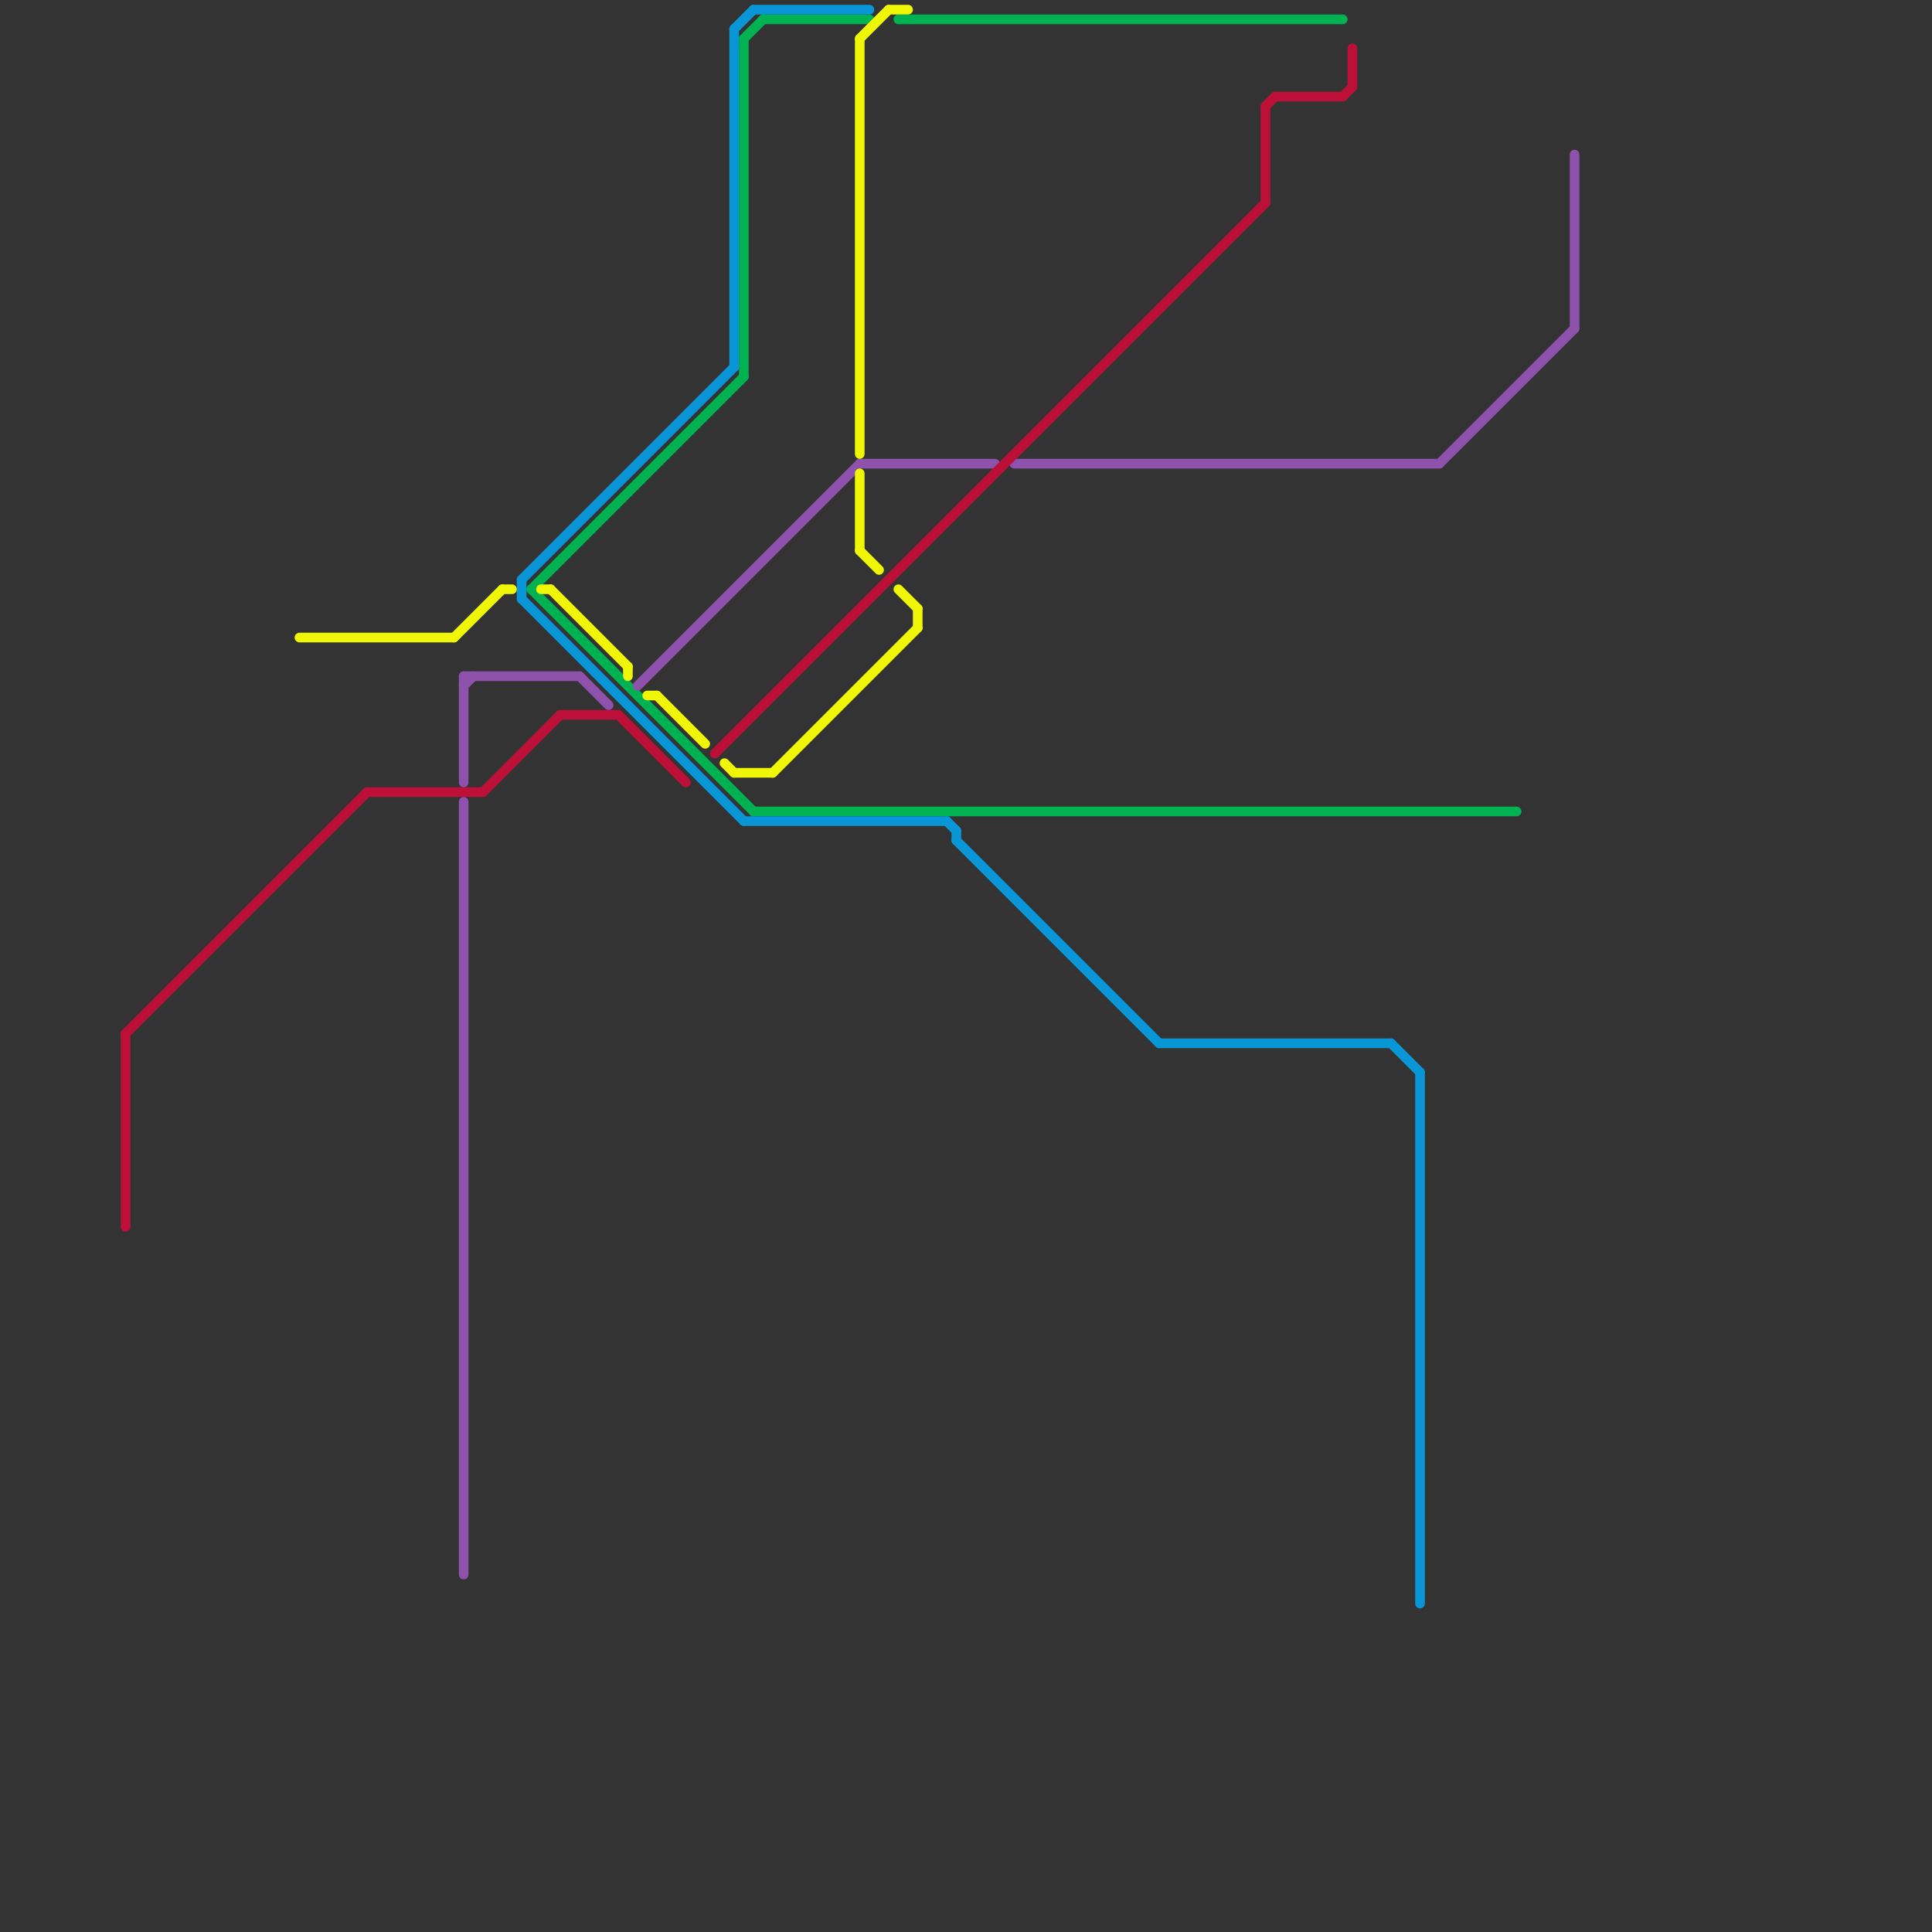 
<svg version="1.1" xmlns="http://www.w3.org/2000/svg" viewBox="0 0 200 200">
<rect x="0" y="0" width="200" height="200" fill="#333333" stroke="none"/>
<style>text { font: 1px Helvetica; font-weight: 600; white-space: pre; dominant-baseline: central; } line { stroke-width: 1; fill: none; stroke-linecap: round; stroke-linejoin: round; } .c0 { stroke: #00b251 } .c1 { stroke: #8e51ac } .c2 { stroke: #bd1038 } .c3 { stroke: #0896d7 } .c4 { stroke: #f0f706 }</style><defs><g id="wm-xf"><circle r="1.2" fill="#000"/><circle r="0.9" fill="#fff"/><circle r="0.6" fill="#000"/><circle r="0.3" fill="#fff"/></g><g id="wm"><circle r="0.6" fill="#000"/><circle r="0.3" fill="#fff"/></g></defs><line class="c0" x1="93" y1="2" x2="139" y2="2"/><line class="c0" x1="79" y1="2" x2="90" y2="2"/><line class="c0" x1="78" y1="84" x2="157" y2="84"/><line class="c0" x1="77" y1="4" x2="77" y2="39"/><line class="c0" x1="55" y1="61" x2="77" y2="39"/><line class="c0" x1="55" y1="61" x2="78" y2="84"/><line class="c0" x1="77" y1="4" x2="79" y2="2"/><line class="c1" x1="89" y1="48" x2="103" y2="48"/><line class="c1" x1="48" y1="70" x2="48" y2="81"/><line class="c1" x1="48" y1="70" x2="60" y2="70"/><line class="c1" x1="105" y1="48" x2="149" y2="48"/><line class="c1" x1="66" y1="71" x2="89" y2="48"/><line class="c1" x1="48" y1="71" x2="49" y2="70"/><line class="c1" x1="48" y1="83" x2="48" y2="163"/><line class="c1" x1="149" y1="48" x2="163" y2="34"/><line class="c1" x1="60" y1="70" x2="63" y2="73"/><line class="c1" x1="163" y1="16" x2="163" y2="34"/><line class="c2" x1="131" y1="11" x2="131" y2="21"/><line class="c2" x1="140" y1="5" x2="140" y2="9"/><line class="c2" x1="38" y1="82" x2="50" y2="82"/><line class="c2" x1="132" y1="10" x2="139" y2="10"/><line class="c2" x1="13" y1="107" x2="38" y2="82"/><line class="c2" x1="58" y1="74" x2="64" y2="74"/><line class="c2" x1="64" y1="74" x2="71" y2="81"/><line class="c2" x1="13" y1="107" x2="13" y2="127"/><line class="c2" x1="74" y1="78" x2="131" y2="21"/><line class="c2" x1="131" y1="11" x2="132" y2="10"/><line class="c2" x1="50" y1="82" x2="58" y2="74"/><line class="c2" x1="139" y1="10" x2="140" y2="9"/><line class="c3" x1="99" y1="86" x2="99" y2="87"/><line class="c3" x1="76" y1="3" x2="78" y2="1"/><line class="c3" x1="54" y1="60" x2="54" y2="62"/><line class="c3" x1="120" y1="108" x2="144" y2="108"/><line class="c3" x1="78" y1="1" x2="90" y2="1"/><line class="c3" x1="54" y1="62" x2="77" y2="85"/><line class="c3" x1="98" y1="85" x2="99" y2="86"/><line class="c3" x1="147" y1="111" x2="147" y2="166"/><line class="c3" x1="99" y1="87" x2="120" y2="108"/><line class="c3" x1="77" y1="85" x2="98" y2="85"/><line class="c3" x1="144" y1="108" x2="147" y2="111"/><line class="c3" x1="54" y1="60" x2="76" y2="38"/><line class="c3" x1="76" y1="3" x2="76" y2="38"/><line class="c4" x1="65" y1="69" x2="65" y2="70"/><line class="c4" x1="76" y1="80" x2="80" y2="80"/><line class="c4" x1="67" y1="72" x2="68" y2="72"/><line class="c4" x1="57" y1="61" x2="65" y2="69"/><line class="c4" x1="95" y1="63" x2="95" y2="65"/><line class="c4" x1="93" y1="61" x2="95" y2="63"/><line class="c4" x1="31" y1="66" x2="47" y2="66"/><line class="c4" x1="68" y1="72" x2="73" y2="77"/><line class="c4" x1="92" y1="1" x2="94" y2="1"/><line class="c4" x1="89" y1="4" x2="89" y2="47"/><line class="c4" x1="89" y1="57" x2="91" y2="59"/><line class="c4" x1="80" y1="80" x2="95" y2="65"/><line class="c4" x1="56" y1="61" x2="57" y2="61"/><line class="c4" x1="52" y1="61" x2="53" y2="61"/><line class="c4" x1="89" y1="49" x2="89" y2="57"/><line class="c4" x1="75" y1="79" x2="76" y2="80"/><line class="c4" x1="89" y1="4" x2="92" y2="1"/><line class="c4" x1="47" y1="66" x2="52" y2="61"/>
</svg>
